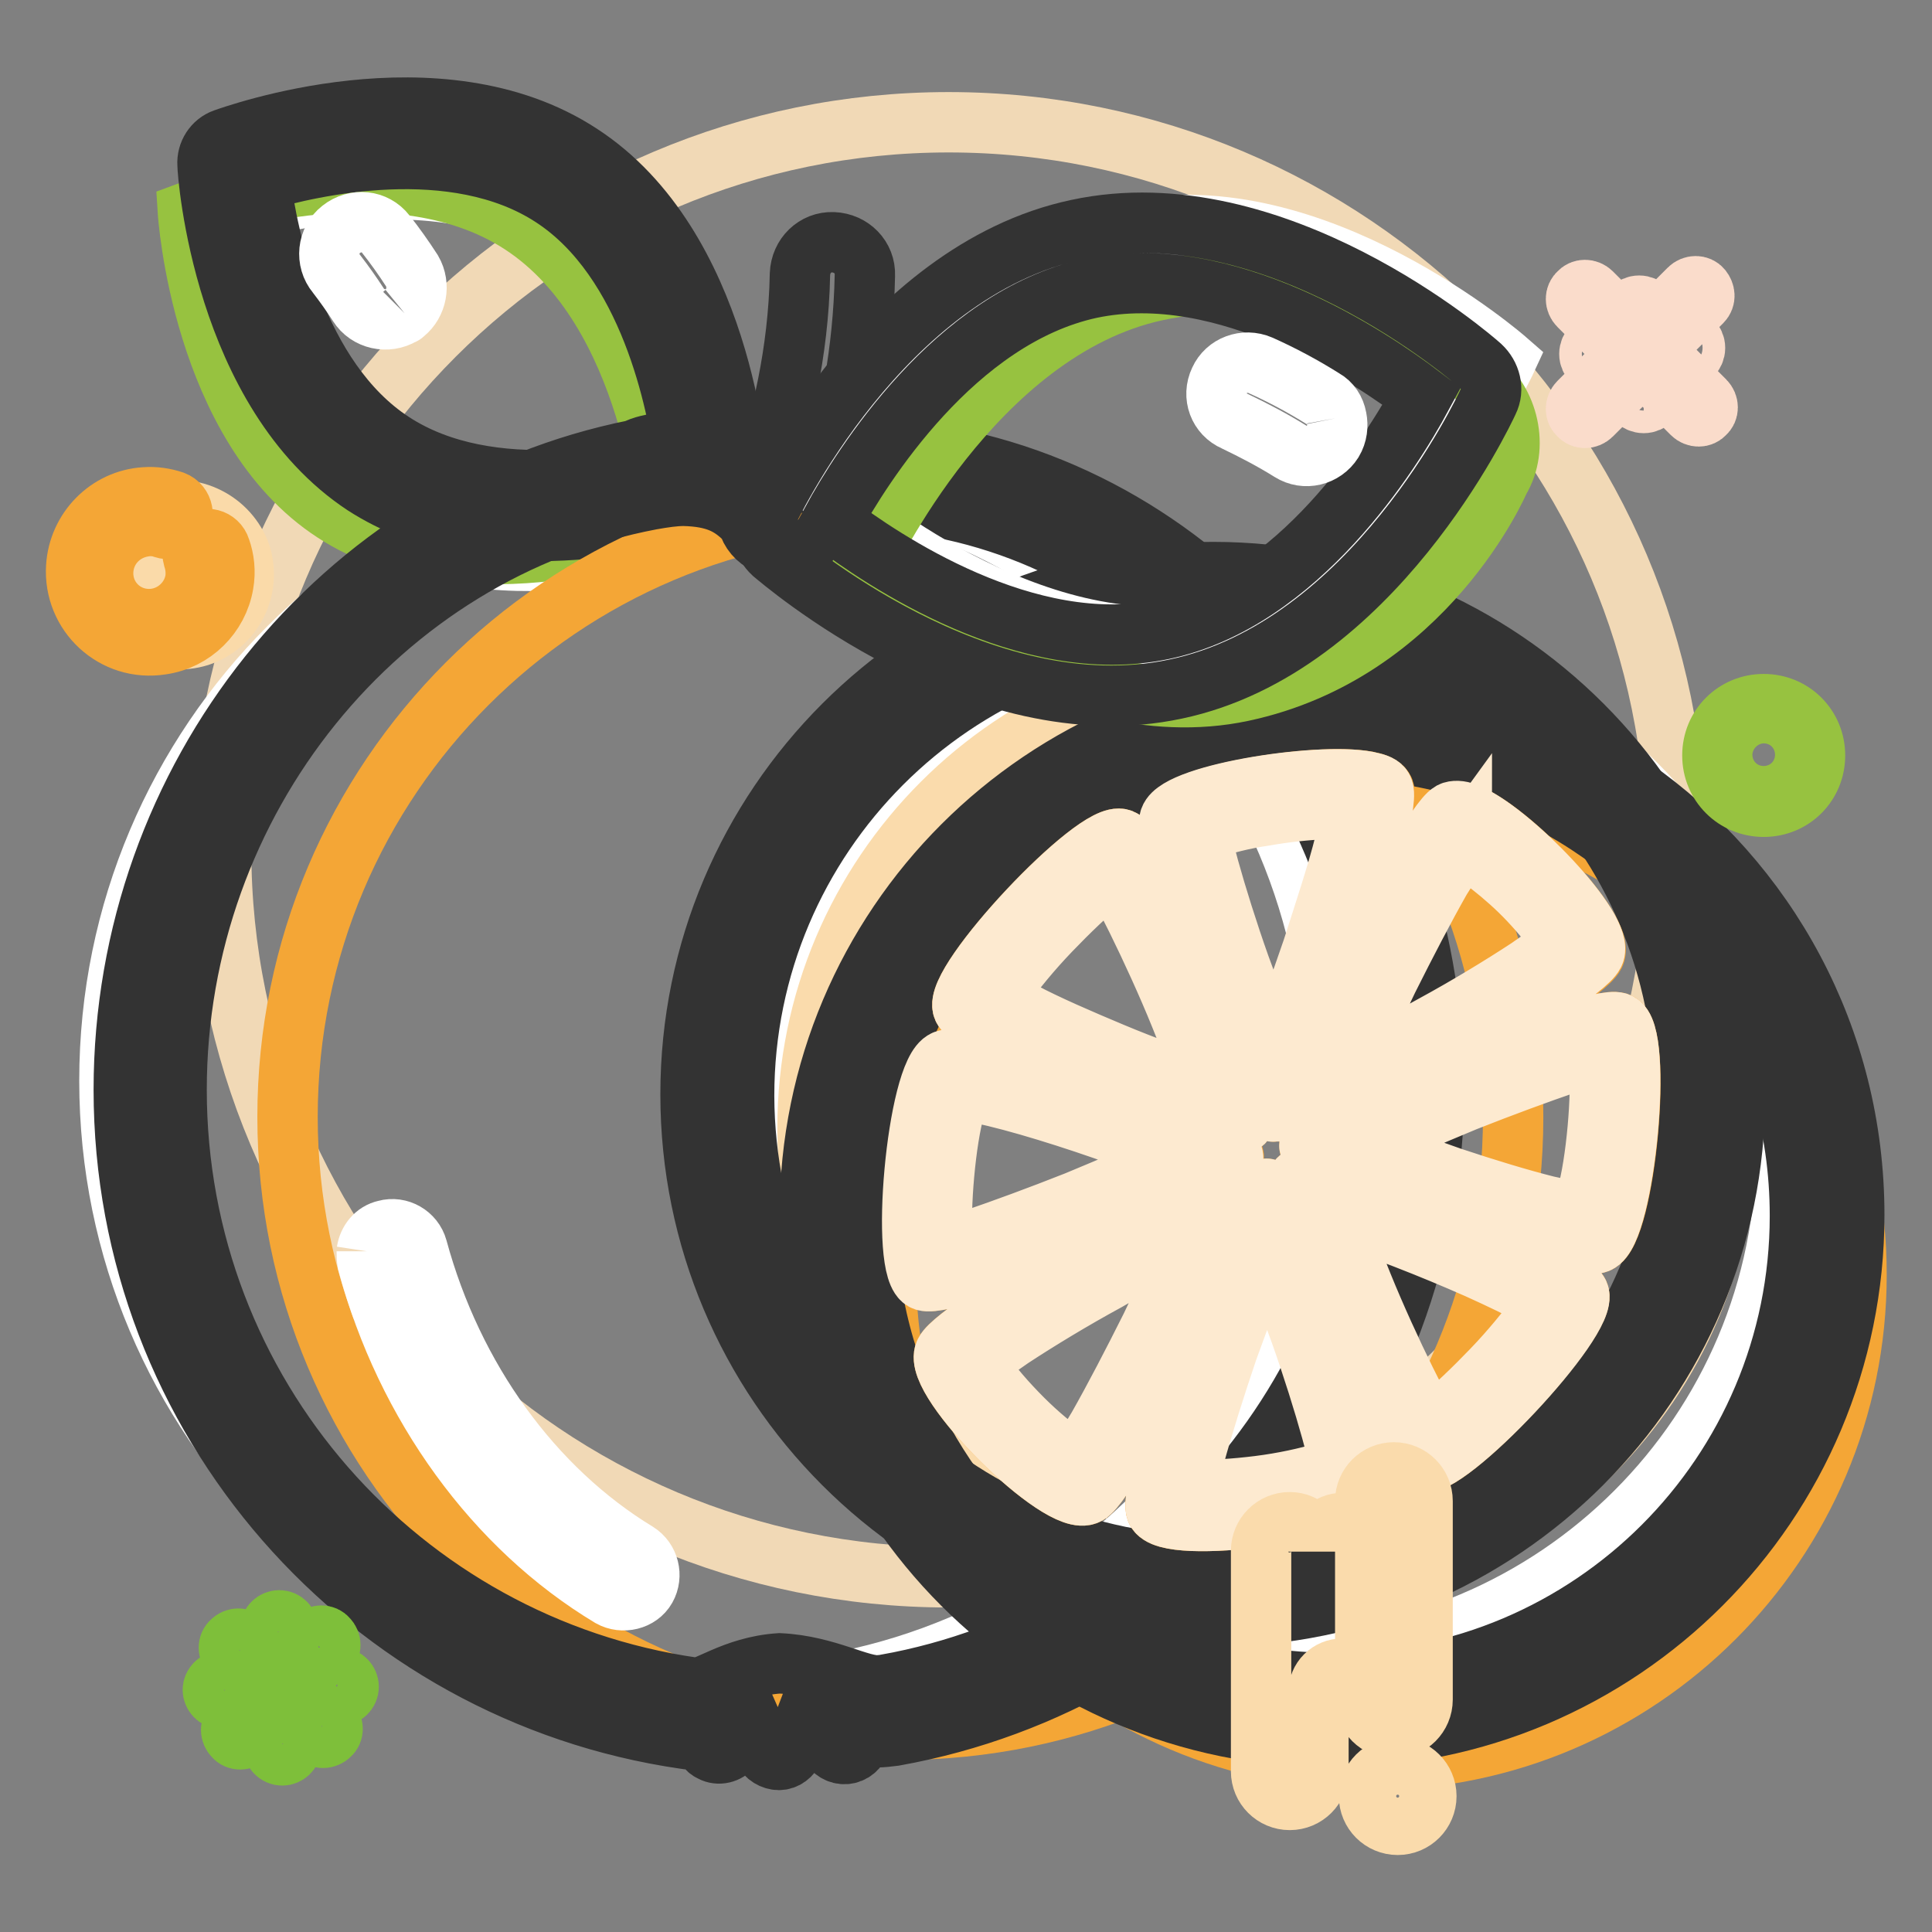 <?xml version="1.0" encoding="utf-8"?>
<!-- Svg Vector Icons : http://www.onlinewebfonts.com/icon -->
<!DOCTYPE svg PUBLIC "-//W3C//DTD SVG 1.1//EN" "http://www.w3.org/Graphics/SVG/1.1/DTD/svg11.dtd">
<svg version="1.1" xmlns="http://www.w3.org/2000/svg" xmlns:xlink="http://www.w3.org/1999/xlink" x="0px" y="0px" viewBox="0 0 256 256" enable-background="new 0 0 256 256" xml:space="preserve">
<rect x="0" y="0" width="256" height="256" fill="#808080" stroke="none"/>
<g> <path stroke-width="8" fill-opacity="0" stroke="#f1d9b6"  d="M29.3,112.6c0,53.3,43.2,96.4,96.4,96.4c53.3,0,96.4-43.2,96.4-96.4c0-53.3-43.2-96.4-96.4-96.4 C72.5,16.2,29.3,59.4,29.3,112.6z"/> <path stroke-width="8" fill-opacity="0" stroke="#ffffff"  d="M73.5,30.6c17.6,11.5,19.4,39.8,19.4,39.8s-26.7,9.8-44.2-1.6C31.2,57.4,29.3,29,29.3,29S56,19.2,73.5,30.6 "/> <path stroke-width="8" fill-opacity="0" stroke="#97c240"  d="M69.1,29.7c17.6,11.5,19.4,39.8,19.4,39.8s-26.7,9.8-44.2-1.6C26.7,56.5,24.9,28.1,24.9,28.1 S51.5,18.2,69.1,29.7"/> <path stroke-width="8" fill-opacity="0" stroke="#333333"  d="M34.5,24c0.9,7,4.6,26.2,17.5,34.6c13,8.5,32,4.1,38.7,2.1c-0.9-7-4.6-26.2-17.5-34.6 C60.2,17.6,41.2,22,34.5,24z M60.8,69.3c-4.3-0.9-8.6-2.5-12.5-5C29.6,52,27.5,23,27.5,21.8c-0.1-1.5,0.8-2.9,2.2-3.4 c1.2-0.4,28.4-10.3,47.2,2c18.8,12.2,20.8,41.2,20.9,42.5c0.1,1.5-0.8,2.9-2.2,3.4C94.6,66.5,77.3,72.8,60.8,69.3z"/> <path stroke-width="8" fill-opacity="0" stroke="#ffffff"  d="M14.5,143.2c0,44.8,36.3,81.2,81.2,81.2c44.8,0,81.2-36.3,81.2-81.2c0-44.8-36.3-81.2-81.2-81.2 C50.9,62,14.5,98.3,14.5,143.2z"/> <path stroke-width="8" fill-opacity="0" stroke="#f4a636"  d="M38.1,148c0,44.8,36.3,81.2,81.2,81.2c44.8,0,81.2-36.3,81.2-81.2c0-44.8-36.3-81.2-81.2-81.2 C74.5,66.8,38.1,103.2,38.1,148z"/> <path stroke-width="8" fill-opacity="0" stroke="#333333"  d="M127.6,61c-2.8-0.6-5.3-0.9-7.6-0.9c-3.8,0-6.9,0.8-9.4,1.8c1.9-6.3,3.8-15.2,4-25.4 c0.1-2.4-1.8-4.3-4.2-4.4c-2.4-0.1-4.3,1.8-4.4,4.2c-0.2,10.7-2.6,19.8-4.5,25.5c-1.1-0.7-2.3-1.3-3.7-1.9c0,0,0-0.7-3.5-1.2 c-4-0.6-8.6,0-10.1,0.9c-39.1,7.8-67.8,43.5-67.8,84.8c0,43.7,32.3,79.9,74.3,86c0.5,0.1,1,0.1,1.4,0.1c0.3,0,0.7-0.1,1-0.1 c0.1,0.7,0.5,1.4,1.2,1.7c0.9,0.5,2.1,0.2,2.7-0.6l2-2.7c0.2-0.1,0.5-0.2,0.7-0.3l1.5,3.4c0.3,0.8,1.2,1.3,2,1.3 c0.9,0,1.6-0.6,2-1.4l1.3-3.4l4,3.5c0.7,0.6,1.7,0.7,2.5,0.2c0.7-0.4,1.1-1.3,1-2.1c0.7,0.1,1.4,0.2,2.2,0.2c0.7,0,1.5-0.1,2.3-0.2 c40.7-7.3,71.5-42.8,71.5-85.5C190.1,105.2,164.7,69.3,127.6,61z M117.4,223.2c-0.2,0.1-0.5,0.1-0.8,0.1c-2.5,0.3-7-2.6-13.3-2.9 c-6.2,0.4-10,3.7-11.3,3.2c-0.1,0-0.2,0-0.2,0c-38.7-5.6-68.4-38.9-68.4-79.2c0-38.4,26.9-71.4,62.9-78.2c1.7-0.3,3.1-0.5,4.3-0.5 c4.3,0.1,6.1,1.3,7.6,2.6c0.3,0.3,0.6,0.6,0.9,0.9c0.3,1.2,1.2,2.3,2.4,2.8l0.2,0.1c0.6,0.4,1.6,0.9,3.2,1.1c5.2-1,4.7-2.8,7-3.9 c1.9-1.2,4.2-2.4,8.5-2.4c1.6,0,3.6,0.2,5.8,0.7c33.2,7.3,57,40.2,57,76.7C183.2,183.8,154.8,216.5,117.4,223.2L117.4,223.2z"/> <path stroke-width="8" fill-opacity="0" stroke="#ffffff"  d="M100.3,152.1c0,37.7,30.5,68.2,68.2,68.2c37.7,0,68.2-30.5,68.2-68.2c0-37.7-30.5-68.2-68.2-68.2 C130.8,84,100.3,114.5,100.3,152.1z"/> <path stroke-width="8" fill-opacity="0" stroke="#f4a636"  d="M117.4,168.9c0,35.5,28.8,64.3,64.3,64.3s64.3-28.8,64.3-64.3s-28.8-64.3-64.3-64.3 S117.4,133.4,117.4,168.9z"/> <path stroke-width="8" fill-opacity="0" stroke="#fadbac"  d="M107,149.5c0,33.7,27.3,60.9,60.9,60.9s60.9-27.3,60.9-60.9l0,0c0-33.7-27.3-60.9-60.9-60.9 S107,115.8,107,149.5L107,149.5z"/> <path stroke-width="8" fill-opacity="0" stroke="#333333"  d="M160.7,214.2c-38.3,0-69.2-31-69.2-69.2s31-69.2,69.2-69.2c38.3,0,69.2,31,69.2,69.2 S198.9,214.2,160.7,214.2z M160.9,207.5c34.4,0,62.3-27.9,62.3-62.3c0-34.4-27.9-62.3-62.3-62.3c-34.4,0-62.3,27.9-62.3,62.3 C98.7,179.6,126.5,207.5,160.9,207.5z"/> <path stroke-width="8" fill-opacity="0" stroke="#333333"  d="M176.5,230.2c-38.3,0-69.2-31-69.2-69.2c0-38.3,31-69.2,69.2-69.2c14.8,0,28.5,4.6,39.7,12.5 c17.9,12.5,29.5,33.2,29.5,56.7C245.7,199.2,214.7,230.2,176.5,230.2z M176.6,223c34.2,0,61.9-27.7,61.9-61.9 c0-12-3.4-23.2-9.3-32.6c-10.9-17.6-30.4-29.3-52.6-29.3c-34.2,0-61.9,27.7-61.9,61.9c0,21.6,11.1,40.6,27.8,51.7 C152.3,219.2,164,223,176.6,223z"/> <path stroke-width="8" fill-opacity="0" stroke="#ffffff"  d="M161,83.6c-24.4,5.2-49.9-17.1-49.9-17.1s14.2-30.8,38.6-35.9c24.4-5.2,49.9,17.1,49.9,17.1 S185.4,78.4,161,83.6"/> <path stroke-width="8" fill-opacity="0" stroke="#97c240"  d="M114.7,74.4c0,0,14.2-30.7,38.6-35.9c24.4-5.2,42.6,11.7,42.6,11.7c4,3,5.4,9.1,2.8,13.4 c0,0-9.7,22.8-34.1,28C140.2,96.8,114.7,74.4,114.7,74.4L114.7,74.4z"/> <path stroke-width="8" fill-opacity="0" stroke="#333333"  d="M110.2,69.1c6.7,5.1,25.9,18.1,43.9,14.3c18-3.8,30.3-23.5,34.3-30.9c-6.7-5.1-25.9-18.1-43.9-14.3 C126.5,42.1,114.2,61.8,110.2,69.1L110.2,69.1z M155.8,91.3c-26.1,5.6-52.3-17.1-53.4-18c-1.3-1.2-1.8-3.1-1-4.7 c0.6-1.3,15.3-32.7,41.4-38.2c26.1-5.6,52.3,17.1,53.4,18.1c1.3,1.2,1.8,3.1,1,4.7C196.6,54.5,181.9,85.8,155.8,91.3z"/> <path stroke-width="8" fill-opacity="0" stroke="#ffffff"  d="M177.1,55.4c0.2,1,0.1,2.1-0.5,3.1c-1.2,1.9-3.7,2.5-5.6,1.3c-2.4-1.5-4.9-2.8-7.4-4c-2.1-0.9-3-3.3-2-5.4 c0.9-2,3.3-2.9,5.4-2c2.9,1.3,5.7,2.8,8.4,4.5C176.3,53.4,176.9,54.3,177.1,55.4"/> <path stroke-width="8" fill-opacity="0" stroke="#f5a434"  d="M153.2,200.1c1.3,3.5,27,0,28.3-3.8c1.3-3.8-11.3-39.1-13.8-38.8C165.1,157.8,152,196.6,153.2,200.1z  M122.6,169.7c-3.4-1.2-1-27.7,2.7-29.2c3.7-1.5,38.4,10.2,38.2,12.9C163.2,155.9,126,170.8,122.6,169.7z M183.4,104.7 c-1.3-3.5-27,0-28.3,3.8c-1.3,3.8,11.3,39.1,13.8,38.8C171.5,146.9,184.6,108.2,183.4,104.7z M214.4,135.5c3.4,1.2,1,27.7-2.7,29.2 c-3.7,1.5-38.4-10.2-38.2-12.9C173.8,149.2,210.9,134.3,214.4,135.5z M209.2,171.4c1.4,3.4-17.7,23.8-21,22.4 c-3.3-1.4-18-35.6-16.1-37.6C174,154.2,207.8,168,209.2,171.4L209.2,171.4z M148.6,111.2c-3.3-1.4-22.5,19-21,22.4 c1.5,3.4,35.2,17.2,37.1,15.2C166.6,146.8,152,112.6,148.6,111.2L148.6,111.2z M211.3,126.5c1.8-3.7-15.4-20.8-18.9-18.8 c-3.5,2-21.7,39.1-20,40.8C174,150.2,209.5,130.2,211.3,126.5L211.3,126.5z M144.1,198c-3.5,2-20.7-15.1-18.9-18.8 c1.8-3.7,37.2-23.7,38.9-22C165.8,158.9,147.6,196,144.1,198z"/> <path stroke-width="8" fill-opacity="0" stroke="#fdead0"  d="M181.8,103.7c-5.8-1.6-25.6,1.4-26.8,4.8c-1.3,3.8,11.3,39.1,13.8,38.8c2.5-0.3,15.7-39.1,14.5-42.6 C183.2,104.2,182.7,103.9,181.8,103.7L181.8,103.7z M194.2,107.7c-0.8-0.3-1.5-0.3-1.9-0.1c-3.5,2-21.7,39.1-20,40.8 c1.7,1.7,37.1-18.3,38.9-22C212.9,123.3,199.9,109.8,194.2,107.7z M179.2,107.4c-0.2,1.2-0.5,2.6-1,4.3c-1,4-2.7,9.1-4.3,14.1 c-1.7,5-3.5,9.9-5.1,13.5c-1.4-3.1-3-7.1-4.5-11.3c-1.6-4.5-3.1-9.3-4.1-12.9c-0.5-1.8-0.9-3.5-1-4.6c0-0.1,0-0.2,0-0.2 c0.3-0.2,0.6-0.3,1.1-0.5c1.8-0.6,4.4-1.3,7.2-1.7c2.8-0.5,5.7-0.8,8.2-0.9C177.3,107.2,178.2,107.3,179.2,107.4L179.2,107.4z  M193.7,112.1c1.6,0.8,5.7,3.8,8.9,7.2c1.8,1.9,3.3,3.8,4.1,5.2c0.2,0.3,0.2,0.4,0.3,0.6c-0.2,0.2,0,0-0.3,0.2 c-1,0.8-2.5,1.8-4.2,3c-3.5,2.3-8.1,5.1-12.7,7.6c-4.1,2.3-8.1,4.4-11.4,6c1.4-3.5,3.4-7.7,5.5-12.1c2.4-4.8,4.9-9.6,7-13.3 C192,114.8,192.9,113.2,193.7,112.1C193.7,112.2,193.7,112.2,193.7,112.1z M148.6,111.2c-3.3-1.4-22.5,19-21,22.4 c1.5,3.4,35.2,17.2,37.1,15.2C166.6,146.8,152,112.6,148.6,111.2L148.6,111.2z M147.4,115.9c0.6,0.9,1.2,1.9,1.9,3.3 c1.7,3.3,3.8,7.7,5.7,12.1c1.9,4.4,3.6,8.9,4.7,12.2c0.1,0.2,0.1,0.3,0.1,0.5l-0.4-0.1c-3.3-1-7.7-2.6-12-4.4 c-4.3-1.8-8.7-3.7-11.9-5.4c-1.4-0.7-2.5-1.4-3.4-1.9c0.3-0.5,0.5-0.9,0.9-1.5c1.5-2.1,3.7-4.8,6.2-7.4c2.4-2.5,5-5,7-6.6 C146.7,116.3,147,116.2,147.4,115.9L147.4,115.9z M214.4,135.5c-3.4-1.2-40.6,13.7-40.9,16.3c-0.2,2.6,34.5,14.3,38.2,12.9 C215.3,163.2,217.8,136.6,214.4,135.5L214.4,135.5z M211.8,139.8c0,0.3,0.1,0.4,0.1,0.8c0.2,2.3,0.1,5.7-0.2,9 c-0.3,3.3-0.8,6.7-1.5,9.1c-0.2,0.9-0.5,1.5-0.7,2c0,0-0.1,0-0.1,0c-1.1-0.2-2.6-0.5-4.4-0.9c-3.6-0.9-8.2-2.3-12.7-3.8 c-4.3-1.5-8.3-3-11.4-4.3c0.1-0.1,0.2-0.1,0.3-0.1c3.4-1.7,8.2-3.7,13-5.7c4.8-1.9,9.7-3.7,13.5-5 C209.4,140.4,210.7,140.1,211.8,139.8L211.8,139.8z M132.8,141.5c-3.8-0.9-6.6-1.4-7.6-1c-3.7,1.5-6.1,28.1-2.7,29.2 c3.4,1.2,40.6-13.7,40.9-16.3C163.6,151.3,144.1,144.3,132.8,141.5z M131.8,145.3c5.4,1.3,13.1,3.8,19.2,6.1c2,0.7,3.3,1.4,4.8,2 c-0.1,0-0.1,0.1-0.2,0.1c-3.4,1.7-8.2,3.7-13,5.7c-4.8,1.9-9.7,3.7-13.5,5c-1.7,0.5-3,0.9-4.1,1.2c0-0.3-0.1-0.4-0.1-0.8 c-0.2-2.3-0.1-5.7,0.2-9c0.3-3.3,0.8-6.7,1.5-9.1c0.2-0.9,0.5-1.5,0.7-2c0,0,0.1,0,0.1,0C128.5,144.5,130,144.9,131.8,145.3 L131.8,145.3z M176.1,156.6c-2.2-0.6-3.7-0.7-4-0.4c-1.9,2,12.7,36.2,16.1,37.6c3.3,1.4,22.5-19,21-22.4 C208,168.7,185.5,159,176.1,156.6L176.1,156.6z M167.7,157.5c-2.5,0.3-15.7,39.1-14.5,42.6c1.3,3.5,27,0,28.3-3.8 C182.8,192.5,170.2,157.2,167.7,157.5L167.7,157.5z M163.9,157.1c-3.6-0.4-36.9,18.5-38.7,22.1c-1.8,3.7,15.4,20.8,18.9,18.8 s21.7-39.1,20-40.8C164.1,157.2,164,157.1,163.9,157.1L163.9,157.1z M177,160.9l0.4,0.1c4.9,1.5,12.3,4.4,18.4,7.1 c3.1,1.4,5.8,2.7,7.8,3.8c0.5,0.3,0.8,0.5,1.2,0.7c-0.3,0.5-0.5,0.9-0.9,1.5c-1.5,2.1-3.7,4.8-6.2,7.4c-2.4,2.5-5,5-7,6.6 c-0.5,0.4-0.8,0.6-1.2,0.8c-0.6-0.9-1.2-1.9-1.9-3.3c-1.7-3.3-3.8-7.7-5.7-12.1c-1.9-4.4-3.6-8.9-4.7-12.2 C177.1,161.2,177.1,161.2,177,160.9L177,160.9z M167.8,165.3c1.4,3.1,3,7.1,4.5,11.3c1.6,4.5,3.1,9.3,4.1,12.9 c0.5,1.8,0.9,3.4,1,4.6c0,0.1,0,0.1,0,0.2c-0.6,0.3-1.3,0.6-1.9,0.8c-2.3,0.7-5.5,1.4-8.7,1.8c-3.2,0.4-6.4,0.6-8.7,0.5 c-0.4,0-0.5-0.1-0.8-0.1c0.2-1.2,0.5-2.6,1-4.4c1.1-4,2.7-9.1,4.4-14.1C164.5,173.9,166.3,168.9,167.8,165.3L167.8,165.3z  M158,163.7c-1.4,3.5-3.4,7.7-5.5,12.1c-2.4,4.8-4.9,9.6-7,13.3c-1.1,1.8-2,3.4-2.7,4.5c0,0.1-0.1,0.1-0.1,0.2 c-0.3-0.2-0.6-0.3-1-0.6c-1.8-1.2-4.1-3.1-6.2-5.2c-2.1-2.1-4.1-4.4-5.3-6.2c-0.4-0.6-0.5-0.9-0.7-1.3c0.2-0.2,0,0,0.3-0.2 c1-0.8,2.5-1.8,4.2-3c3.5-2.3,8.1-5.1,12.7-7.6C150.8,167.3,154.7,165.3,158,163.7L158,163.7z"/> <path stroke-width="8" fill-opacity="0" stroke="#ffffff"  d="M53.6,41.5c-0.1,0.1-0.2,0.2-0.3,0.2c-2,1.2-4.6,0.6-5.8-1.3c-0.9-1.4-1.9-2.8-2.9-4.1 c-1.5-1.8-1.2-4.5,0.6-5.9c1.9-1.5,4.5-1.2,5.9,0.6c1.2,1.5,2.4,3.2,3.5,4.9C55.7,37.8,55.2,40.2,53.6,41.5 M48.6,165.8 c0.2-1.3,1.1-2.5,2.5-2.8c1.8-0.5,3.7,0.6,4.2,2.4c4.7,17.3,15.3,31.9,29.1,40.3c1.6,1,2.1,3.1,1.2,4.7s-3.1,2.1-4.7,1.2 c-15.3-9.2-27.1-25.4-32.2-44.3C48.6,166.7,48.6,166.3,48.6,165.8"/> <path stroke-width="8" fill-opacity="0" stroke="#fadaa9"  d="M21,68c-1.1,0.4-2.1,1-3,1.7c1.1,0.3,2.1,1.2,2.5,2.4c0.6,2-0.4,4.1-2.4,4.8c-1,0.3-2.1,0.2-2.9-0.2 c0,0.7,0.2,1.4,0.4,2.1c1.5,4.5,6.3,6.9,10.8,5.5c4.5-1.5,6.9-6.3,5.5-10.8C30.3,69,25.4,66.6,21,68z"/> <path stroke-width="8" fill-opacity="0" stroke="#f4a636"  d="M25.6,73.9c0.3,0.9,0.4,1.8,0.3,2.8c-0.4,2.8-2.7,5-5.5,5.3c-3.9,0.4-7.1-2.8-6.7-6.7 c0.3-2.8,2.4-5,5.2-5.5c1-0.2,2-0.1,2.8,0.2c0.6,0.2,1.3,0.1,1.8-0.4l0.1-0.1c1-0.9,0.7-2.6-0.6-3.1c-1.2-0.4-2.5-0.6-3.8-0.5 c-4.9,0.3-8.8,4.3-9.1,9.2c-0.4,6.2,5,11.3,11.3,10.3c4.2-0.6,7.5-3.9,8.2-8c0.3-1.7,0.1-3.3-0.4-4.7c-0.4-1.3-2-1.7-3-0.8 C25.6,72.5,25.4,73.2,25.6,73.9z"/> <path stroke-width="8" fill-opacity="0" stroke="#97c240"  d="M233.7,93.3c-3.8,0-6.8,3-6.8,6.8c0,3.8,3,6.8,6.8,6.8c3.8,0,6.8-3,6.8-6.8 C240.5,96.3,237.5,93.3,233.7,93.3z M233.7,102.5c-1.3,0-2.5-1.1-2.5-2.5c0-1.3,1.1-2.5,2.5-2.5c1.3,0,2.5,1.1,2.5,2.5 C236.2,101.5,235.1,102.5,233.7,102.5z"/> <path stroke-width="8" fill-opacity="0" stroke="#fadccb"  d="M210.6,46.9c0,0.8,0.7,1.5,1.5,1.5s1.5-0.7,1.5-1.5s-0.7-1.5-1.5-1.5S210.6,46.1,210.6,46.9z M221.6,46.1 c0,0.8,0.7,1.5,1.5,1.5s1.5-0.7,1.5-1.5s-0.7-1.5-1.5-1.5S221.6,45.2,221.6,46.1z M215.7,42c0,0.8,0.7,1.5,1.5,1.5s1.5-0.7,1.5-1.5 s-0.7-1.5-1.5-1.5S215.7,41.2,215.7,42z M216.3,51.9c0,0.8,0.7,1.5,1.5,1.5c0.8,0,1.5-0.7,1.5-1.5s-0.7-1.5-1.5-1.5 C216.9,50.5,216.3,51.1,216.3,51.9z M210.9,38.8l4.6,4.6c0.5,0.5,0.5,1.3,0,1.7c-0.5,0.5-1.3,0.5-1.7,0l-4.6-4.6 c-0.5-0.5-0.5-1.3,0-1.7C209.6,38.3,210.4,38.3,210.9,38.8z M209.2,53.3l4.6-4.6c0.5-0.5,1.3-0.5,1.7,0s0.5,1.3,0,1.7l-4.6,4.6 c-0.5,0.5-1.3,0.5-1.7,0C208.7,54.6,208.7,53.8,209.2,53.3z M224.2,54.8l-4.6-4.6c-0.5-0.5-0.5-1.3,0-1.7c0.5-0.5,1.3-0.5,1.7,0 l4.6,4.6c0.5,0.5,0.5,1.3,0,1.7C225.5,55.3,224.7,55.3,224.2,54.8z M225.5,40l-4.6,4.6c-0.5,0.5-1.3,0.5-1.7,0s-0.5-1.3,0-1.7 l4.6-4.6c0.5-0.5,1.3-0.5,1.7,0S226,39.5,225.5,40z"/> <path stroke-width="8" fill-opacity="0" stroke="#7ebf3a"  d="M32.9,221.4l-2.2-2.2c-0.5-0.5-0.5-1.3,0-1.7c0.5-0.5,1.3-0.5,1.7,0l2.2,2.2c0.5,0.5,0.5,1.3,0,1.7 C34.1,221.8,33.4,221.8,32.9,221.4z M32.5,225.1h-3.1c-0.7,0-1.2-0.6-1.2-1.2s0.6-1.2,1.2-1.2h3.1c0.7,0,1.2,0.6,1.2,1.2 C33.7,224.5,33.2,225.1,32.5,225.1z M34.9,227.9l-2.2,2.2c-0.5,0.5-1.3,0.5-1.7,0c-0.5-0.5-0.5-1.3,0-1.7l2.2-2.2 c0.5-0.5,1.3-0.5,1.7,0C35.3,226.7,35.3,227.5,34.9,227.9z M38.6,228.3v3.1c0,0.7-0.6,1.2-1.2,1.2c-0.7,0-1.2-0.6-1.2-1.2v-3.1 c0-0.7,0.6-1.2,1.2-1.2C38,227.1,38.6,227.7,38.6,228.3z M41.5,226l2.2,2.2c0.5,0.5,0.5,1.3,0,1.7c-0.5,0.5-1.3,0.5-1.7,0l-2.2-2.2 c-0.5-0.5-0.5-1.3,0-1.7S41,225.5,41.5,226z M41.9,222.3H45c0.7,0,1.2,0.6,1.2,1.2c0,0.7-0.6,1.2-1.2,1.2h-3.1 c-0.7,0-1.2-0.6-1.2-1.2C40.6,222.8,41.2,222.3,41.9,222.3z M39.5,219.3l2.2-2.2c0.5-0.5,1.3-0.5,1.7,0c0.5,0.5,0.5,1.3,0,1.7 l-2.2,2.2c-0.5,0.5-1.3,0.5-1.7,0C39,220.6,39,219.9,39.5,219.3z M35.8,219v-3.1c0-0.7,0.6-1.2,1.2-1.2c0.7,0,1.2,0.6,1.2,1.2v3.1 c0,0.7-0.6,1.2-1.2,1.2C36.4,220.2,35.8,219.7,35.8,219z"/> <path stroke-width="8" fill-opacity="0" stroke="#fadbac"  d="M174.7,205.6V205c0-1.8,1.4-3.2,3.2-3.2c1.8,0,3.2,1.4,3.2,3.2v19.3c0-1.8-1.4-3.2-3.2-3.2 c-1.8,0-3.2,1.4-3.2,3.2v10.4c0,2.1-1.7,3.8-3.8,3.8s-3.8-1.7-3.8-3.8v-29.2c0-2.1,1.7-3.8,3.8-3.8S174.7,203.5,174.7,205.6z"/> <path stroke-width="8" fill-opacity="0" stroke="#fadbac"  d="M184.7,195.1c2.1,0,3.8,1.7,3.8,3.8v26.3c0,2.1-1.7,3.8-3.8,3.8s-3.8-1.7-3.8-3.8v-26.3 C180.9,196.8,182.6,195.1,184.7,195.1z"/> <path stroke-width="8" fill-opacity="0" stroke="#fadbac"  d="M181.4,238c0,2.1,1.7,3.8,3.8,3.8c2.1,0,3.8-1.7,3.8-3.8c0-2.1-1.7-3.8-3.8-3.8 C183.1,234.2,181.4,235.9,181.4,238z"/></g>
</svg>